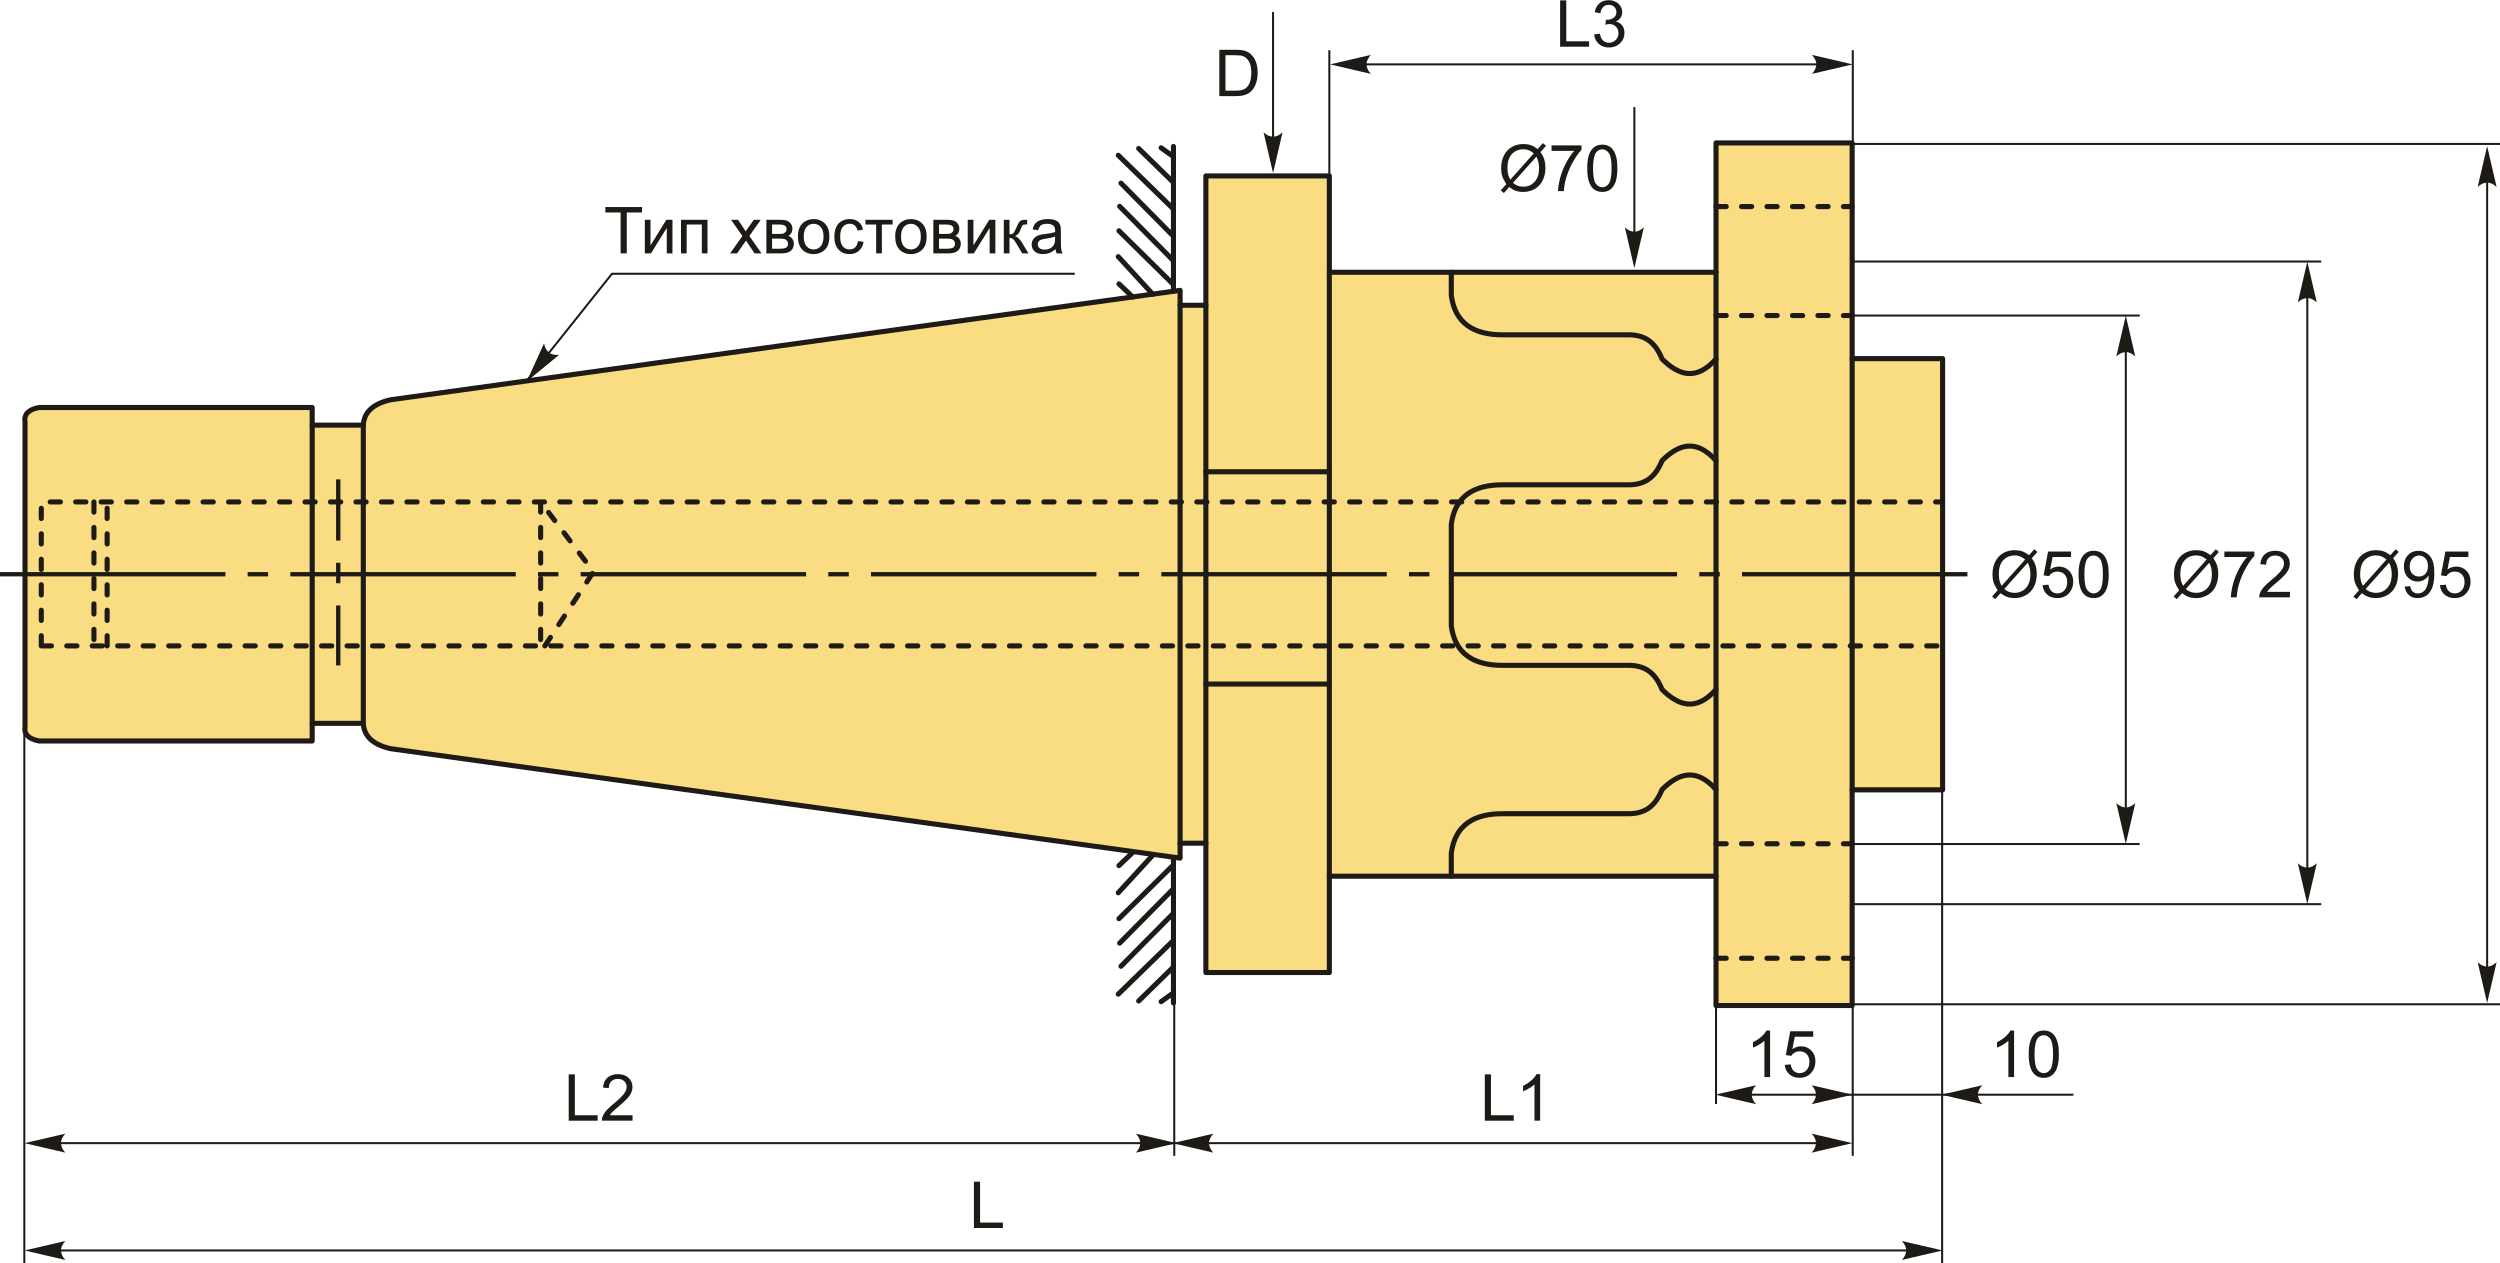 <?xml version="1.0" encoding="UTF-8"?>
<!DOCTYPE svg PUBLIC "-//W3C//DTD SVG 1.1//EN" "http://www.w3.org/Graphics/SVG/1.1/DTD/svg11.dtd">
<!-- Creator: CorelDRAW 2018 (64-Bit) -->
<svg xmlns="http://www.w3.org/2000/svg" xml:space="preserve" width="2897px" height="1464px" version="1.1" style="shape-rendering:geometricPrecision; text-rendering:geometricPrecision; image-rendering:optimizeQuality; fill-rule:evenodd; clip-rule:evenodd"
viewBox="0 0 3031.96 1531.77"
 xmlns:xlink="http://www.w3.org/1999/xlink">
 <defs>
  <style type="text/css">
   <![CDATA[
    .str2 {stroke:#1E1A16;stroke-width:2.47;stroke-miterlimit:22.926}
    .str0 {stroke:#1E1A16;stroke-width:6.18;stroke-linecap:round;stroke-linejoin:round;stroke-miterlimit:22.926}
    .str1 {stroke:#1E1A16;stroke-width:6.18;stroke-linecap:round;stroke-linejoin:round;stroke-miterlimit:22.926;stroke-dasharray:12.36 18.54}
    .fil1 {fill:none}
    .fil2 {fill:#1E1A16}
    .fil0 {fill:#FADC82}
    .fil4 {fill:#1E1A16;fill-rule:nonzero}
    .fil3 {fill:#1E1A16;fill-rule:nonzero}
   ]]>
  </style>
 </defs>
 <g id="Layer_x0020_1">
  <g id="_1850006789184">
   <g>
    <g>
     <path class="fil0 str0" d="M2355.96 957.66l0 -522.92 -109.7 0 0 -261.63 -165.1 0 0 156.87 -468.96 0 0 -116.83 -149.74 0 0 156.87 -31.26 0 0 -18.1 -957.68 132.74c-22.88,5.36 -32.15,16.3 -32.91,30.71l-61.98 0 0 -21.39 -331.29 0c-13.6,2.68 -18.48,8.84 -17,17.55l0 369.34c-1.48,8.71 3.4,14.88 17,17.55l331.29 0 0 -21.39 61.98 0c0.76,14.42 10.03,25.35 32.91,30.72l957.68 132.73 0 -18.1 31.26 0 0 156.87 149.74 0 0 -116.83 468.96 0 0 156.87 165.1 0 0 -261.63 109.7 0z"/>
     <line class="fil1 str0" x1="378.63" y1="877.03" x2="378.63" y2= "515.37" />
     <line class="fil1 str0" x1="440.61" y1="877.03" x2="440.61" y2= "515.37" />
     <line class="fil1 str0" x1="1431.2" y1="1022.38" x2="1431.2" y2= "370.02" />
     <line class="fil1 str0" x1="1462.46" y1="1022.38" x2="1462.46" y2= "370.02" />
     <line class="fil1 str0" x1="1612.2" y1="1062.42" x2="1612.2" y2= "329.98" />
     <line class="fil1 str0" x1="1462.46" y1="571.93" x2="1612.2" y2= "571.93" />
     <line class="fil1 str0" x1="1462.46" y1="829.42" x2="1612.2" y2= "829.42" />
     <line class="fil1 str0" x1="2081.16" y1="1062.42" x2="2081.16" y2= "329.98" />
     <line class="fil1 str0" x1="2246.26" y1="957.66" x2="2246.26" y2= "434.74" />
     <path class="fil1 str0" d="M1760.1 329.98l0 27.95c4.4,33.61 26.84,48.4 63.9,47.93 48.82,0 97.64,0 146.46,0 17.8,-0.55 34.58,2.77 45.26,29.29 20.02,19.79 41.16,27.09 65.44,0"/>
     <path class="fil1 str0" d="M2081.16 836c-24.28,27.1 -45.42,19.8 -65.44,0 -10.68,-26.52 -27.46,-29.84 -45.26,-29.29 -48.82,0 -97.64,0 -146.46,0 -37.06,0.48 -59.5,-14.32 -63.9,-47.93l0 -27.94 0 -67.22 0 -27.95c4.4,-33.61 26.84,-48.4 63.9,-47.92 48.82,0 97.64,0 146.46,0 17.8,0.55 34.58,-2.78 45.26,-29.3 20.02,-19.79 41.16,-27.09 65.44,0"/>
     <path class="fil1 str0" d="M1760.1 1062.51l0 -27.94c4.4,-33.61 26.84,-48.41 63.9,-47.93 48.82,0 97.64,0 146.46,0 17.8,0.55 34.58,-2.77 45.26,-29.29 20.02,-19.8 41.16,-27.1 65.44,0"/>
    </g>
    <path class="fil1 str1" d="M2081.16 250.31l165.1 0m-165.1 132.16l165.1 0m-165.1 640.62l165.1 0m-165.1 138.84l165.1 0m-2196.19 -378.82l2305.89 0m-2305.89 0l0 -174.57 2305.89 0m-2242.05 0l0 174.57m16.02 0l0 -174.57m525.75 0l0 174.57m5.1 0l58.98 -89.88 -64.08 -84.69"/>
    <path class="fil1 str0" d="M1423.15 353.04l0 -175.64m-66.1 166.65l16.63 15.84m-17.46 -48.84l41.72 45.48m-40.89 -76.83l66.1 65.17m-65.28 -94.87l65.28 66m-63.63 -94.05l63.63 64.35m-66.93 -98.17l66.93 65.17m-42.18 -73.42l42.18 41.24m-14.95 -42.07l14.95 10.73"/>
    <path class="fil1 str0" d="M1423.15 1040.57l0 175.64m-66.1 -166.65l16.63 -15.84m-17.46 48.84l41.72 -45.48m-40.89 76.83l66.1 -65.18m-65.28 94.88l65.28 -66m-63.63 94.05l63.63 -64.35m-66.93 98.17l66.93 -65.17m-42.18 73.42l42.18 -41.25m-14.95 42.08l14.95 -10.73"/>
   </g>
   <path id="ось.cdr" class="fil2" d="M325.16 693.59l-24.83 0 0 5.23 24.83 0 0 -5.23zm-325.16 0l273.39 0 0 5.23 -273.39 0 0 -5.23zm677.27 0l-24.83 0 0 5.23 24.83 0 0 -5.23zm-325.16 0l273.38 0 0 5.23 -273.38 0 0 -5.23zm677.27 0l-24.84 0 0 5.23 24.84 0 0 -5.23zm-325.17 0l273.39 0 0 5.23 -273.39 0 0 -5.23zm677.27 0l-24.83 0 0 5.23 24.83 0 0 -5.23zm-325.16 0l273.39 0 0 5.23 -273.39 0 0 -5.23zm677.27 0l-24.83 0 0 5.23 24.83 0 0 -5.23zm-325.16 0l273.38 0 0 5.23 -273.38 0 0 -5.23zm677.27 0l-24.83 0 0 5.23 24.83 0 0 -5.23zm-325.16 0l273.38 0 0 5.23 -273.38 0 0 -5.23zm352.11 0l273.39 0 0 5.23 -273.39 0 0 -5.23z"/>
   <path id="стрелка.cdr" class="fil3" d="M2578.14 382.61l11.5 49.45c-3.56,-3.23 -7.5,-5.4 -11.49,-5.23 -4.25,0.18 -7.45,1.53 -11.51,5.23l11.5 -49.45z"/>
   <path id="ось.cdr_0" class="fil2" d="M407.6 655.34l0 -74.16 5.23 0 0 74.16 -5.23 0zm5.23 151.5l-5.23 0 0 -72.78 5.23 0 0 72.78zm-5.23 -124.55l0 24.83 5.23 0 0 -24.83 -5.23 0z"/>
   <path class="fil4" d="M2460.73 673.12l6.42 -7.18 3.78 3.22 -6.74 7.55c2.19,3.27 3.65,6.12 4.42,8.58 1.01,3.22 1.52,6.83 1.52,10.81 0,5.75 -1.16,10.88 -3.48,15.38 -2.33,4.5 -5.58,7.89 -9.78,10.2 -4.2,2.3 -8.66,3.45 -13.39,3.45 -3.52,0 -6.71,-0.5 -9.56,-1.49 -2.2,-0.77 -4.76,-2.25 -7.71,-4.42l-6.46 7.24 -3.78 -3.23 6.76 -7.57c-2.51,-3.81 -4.18,-7.06 -5.02,-9.75 -0.85,-2.69 -1.27,-5.94 -1.27,-9.72 0,-5.77 1.15,-10.91 3.45,-15.41 2.31,-4.52 5.52,-7.93 9.69,-10.26 4.14,-2.32 8.76,-3.48 13.85,-3.48 3.43,0 6.42,0.46 8.99,1.36 2.58,0.9 5.34,2.47 8.31,4.72zm-4.65 5.2c-2.42,-1.9 -4.51,-3.19 -6.32,-3.89 -1.79,-0.69 -3.9,-1.03 -6.32,-1.03 -5.58,0 -10.2,1.9 -13.84,5.69 -3.65,3.79 -5.47,9.46 -5.47,16.99 0,2.96 0.28,5.6 0.84,7.89 0.41,1.72 1.26,3.82 2.55,6.32l28.56 -31.97zm3.14 3.95l-28.45 31.86c1.97,1.61 3.79,2.73 5.44,3.37 2.17,0.85 4.51,1.27 7.04,1.27 5.56,0 10.14,-1.96 13.76,-5.9 3.63,-3.94 5.43,-9.46 5.43,-16.55 0,-5.32 -1.07,-10 -3.22,-14.05z"/>
   <path id="1" class="fil4" d="M2477.18 709.43l7.23 -0.55c0.53,3.52 1.77,6.16 3.71,7.94 1.94,1.77 4.31,2.66 7.09,2.66 3.36,0 6.18,-1.26 8.47,-3.76 2.27,-2.51 3.41,-5.83 3.41,-9.97 0,-3.94 -1.08,-7.04 -3.27,-9.31 -2.18,-2.28 -5.08,-3.42 -8.67,-3.42 -2.24,0 -4.24,0.51 -6.02,1.53 -1.77,1.02 -3.15,2.35 -4.17,3.97l-6.52 -0.94 5.42 -28.89 27.86 0 0 6.59 -22.36 0 -2.99 15.17c3.36,-2.37 6.89,-3.55 10.58,-3.55 4.9,0 9.03,1.7 12.39,5.1 3.36,3.4 5.05,7.77 5.05,13.11 0,5.09 -1.48,9.49 -4.43,13.19 -3.6,4.55 -8.52,6.83 -14.75,6.83 -5.1,0 -9.26,-1.44 -12.49,-4.31 -3.23,-2.86 -5.08,-6.65 -5.54,-11.39z"/>
   <path id="2" class="fil4" d="M2520.84 696.45c0,-6.63 0.68,-12 2.04,-16.05 1.38,-4.07 3.41,-7.2 6.1,-9.38 2.68,-2.19 6.07,-3.27 10.15,-3.27 3.01,0 5.65,0.6 7.94,1.82 2.28,1.21 4.16,2.97 5.63,5.25 1.47,2.28 2.62,5.07 3.45,8.35 0.85,3.29 1.27,7.72 1.27,13.28 0,6.59 -0.68,11.93 -2.02,15.99 -1.35,4.07 -3.38,7.19 -6.08,9.39 -2.68,2.2 -6.08,3.3 -10.19,3.3 -5.4,0 -9.65,-1.92 -12.74,-5.78 -3.7,-4.71 -5.55,-12.34 -5.55,-22.9zm7.07 0.03c0,9.25 1.07,15.4 3.23,18.43 2.16,3.05 4.83,4.57 7.99,4.57 3.17,0 5.84,-1.53 8,-4.58 2.15,-3.06 3.23,-9.2 3.23,-18.42 0,-9.25 -1.08,-15.4 -3.23,-18.44 -2.15,-3.04 -4.84,-4.56 -8.08,-4.56 -3.16,0 -5.7,1.34 -7.6,4.03 -2.36,3.41 -3.54,9.74 -3.54,18.97z"/>
   <line class="fil1 str2" x1="2246.26" y1="382.47" x2="2595" y2= "382.47" />
   <path id="стрелка.cdr_1" class="fil3" d="M2578.14 1023.26l11.5 -49.45c-3.56,3.24 -7.5,5.4 -11.49,5.24 -4.25,-0.18 -7.45,-1.53 -11.51,-5.24l11.5 49.45z"/>
   <line class="fil1 str2" x1="2246.26" y1="1023.41" x2="2595" y2= "1023.41" />
   <line class="fil1 str2" x1="2578.14" y1="407.34" x2="2578.14" y2= "1001.27" />
   <path id="стрелка.cdr_2" class="fil3" d="M2798.26 317.1l11.5 49.44c-3.56,-3.23 -7.5,-5.39 -11.49,-5.23 -4.25,0.18 -7.45,1.53 -11.51,5.23l11.5 -49.44z"/>
   <path class="fil4" d="M2680.85 673.12l6.42 -7.18 3.78 3.22 -6.74 7.55c2.19,3.27 3.66,6.12 4.43,8.58 1,3.22 1.51,6.83 1.51,10.81 0,5.75 -1.16,10.88 -3.48,15.38 -2.32,4.5 -5.58,7.89 -9.78,10.2 -4.2,2.3 -8.66,3.45 -13.39,3.45 -3.51,0 -6.71,-0.5 -9.56,-1.49 -2.2,-0.77 -4.76,-2.25 -7.7,-4.42l-6.47 7.24 -3.78 -3.23 6.77 -7.57c-2.52,-3.81 -4.19,-7.06 -5.03,-9.75 -0.85,-2.69 -1.27,-5.94 -1.27,-9.72 0,-5.77 1.15,-10.91 3.46,-15.41 2.3,-4.52 5.52,-7.93 9.68,-10.26 4.15,-2.32 8.76,-3.48 13.85,-3.48 3.43,0 6.43,0.46 8.99,1.36 2.58,0.9 5.34,2.47 8.31,4.72zm-4.65 5.2c-2.42,-1.9 -4.51,-3.19 -6.32,-3.89 -1.79,-0.69 -3.89,-1.03 -6.31,-1.03 -5.59,0 -10.21,1.9 -13.85,5.69 -3.65,3.79 -5.47,9.46 -5.47,16.99 0,2.96 0.28,5.6 0.84,7.89 0.41,1.72 1.26,3.82 2.55,6.32l28.56 -31.97zm3.14 3.95l-28.45 31.86c1.97,1.61 3.79,2.73 5.44,3.37 2.17,0.85 4.51,1.27 7.04,1.27 5.56,0 10.14,-1.96 13.76,-5.9 3.63,-3.94 5.43,-9.46 5.43,-16.55 0,-5.32 -1.07,-10 -3.22,-14.05z"/>
   <path id="1" class="fil4" d="M2697.7 675.28l0 -6.59 36.34 0 0 5.34c-3.57,3.8 -7.13,8.87 -10.63,15.19 -3.52,6.31 -6.23,12.82 -8.15,19.5 -1.38,4.7 -2.27,9.87 -2.65,15.47l-7.06 0c0.08,-4.42 0.94,-9.78 2.6,-16.04 1.66,-6.28 4.03,-12.33 7.13,-18.15 3.1,-5.82 6.4,-10.73 9.89,-14.72l-27.47 0z"/>
   <path id="2" class="fil4" d="M2777.15 717.59l0 6.6 -37.21 0c-0.05,-1.66 0.23,-3.26 0.82,-4.8 0.95,-2.53 2.48,-5.03 4.59,-7.47 2.1,-2.45 5.11,-5.28 9.02,-8.48 6.09,-5.01 10.22,-8.98 12.38,-11.91 2.17,-2.93 3.26,-5.7 3.26,-8.32 0,-2.73 -0.98,-5.04 -2.94,-6.92 -1.97,-1.87 -4.53,-2.81 -7.69,-2.81 -3.33,0 -6,0.99 -8,2.98 -2,1.98 -3.01,4.72 -3.04,8.24l-7.06 -0.7c0.48,-5.29 2.31,-9.32 5.48,-12.09 3.18,-2.78 7.43,-4.16 12.78,-4.16 5.39,0 9.67,1.49 12.81,4.48 3.15,3 4.72,6.72 4.72,11.14 0,2.25 -0.45,4.46 -1.38,6.63 -0.92,2.19 -2.45,4.48 -4.58,6.88 -2.15,2.4 -5.69,5.71 -10.64,9.89 -4.15,3.48 -6.81,5.84 -7.99,7.08 -1.18,1.24 -2.15,2.49 -2.92,3.74l27.59 0z"/>
   <line class="fil1 str2" x1="2246.26" y1="316.95" x2="2815.12" y2= "316.95" />
   <path id="стрелка.cdr_3" class="fil3" d="M2798.26 1096.2l11.5 -49.45c-3.56,3.23 -7.5,5.4 -11.49,5.24 -4.25,-0.18 -7.45,-1.54 -11.51,-5.24l11.5 49.45z"/>
   <line class="fil1 str2" x1="2246.26" y1="1096.34" x2="2815.12" y2= "1096.34" />
   <line class="fil1 str2" x1="2798.26" y1="335.72" x2="2798.26" y2= "1072.89" />
   <path id="стрелка.cdr_4" class="fil3" d="M3016.36 177.08l11.49 49.45c-3.55,-3.24 -7.49,-5.4 -11.48,-5.24 -4.25,0.18 -7.45,1.54 -11.51,5.24l11.5 -49.45z"/>
   <path class="fil4" d="M2898.95 673.12l6.42 -7.18 3.78 3.22 -6.74 7.55c2.19,3.27 3.65,6.12 4.42,8.58 1.01,3.22 1.52,6.83 1.52,10.81 0,5.75 -1.16,10.88 -3.48,15.38 -2.33,4.5 -5.58,7.89 -9.78,10.2 -4.2,2.3 -8.67,3.45 -13.39,3.45 -3.52,0 -6.71,-0.5 -9.56,-1.49 -2.2,-0.77 -4.76,-2.25 -7.71,-4.42l-6.46 7.24 -3.78 -3.23 6.76 -7.57c-2.51,-3.81 -4.18,-7.06 -5.02,-9.75 -0.85,-2.69 -1.27,-5.94 -1.27,-9.72 0,-5.77 1.15,-10.91 3.45,-15.41 2.31,-4.52 5.52,-7.93 9.69,-10.26 4.14,-2.32 8.76,-3.48 13.85,-3.48 3.43,0 6.42,0.46 8.99,1.36 2.57,0.9 5.34,2.47 8.31,4.72zm-4.65 5.2c-2.42,-1.9 -4.51,-3.19 -6.32,-3.89 -1.79,-0.69 -3.9,-1.03 -6.32,-1.03 -5.58,0 -10.2,1.9 -13.84,5.69 -3.65,3.79 -5.47,9.46 -5.47,16.99 0,2.96 0.28,5.6 0.84,7.89 0.4,1.72 1.25,3.82 2.55,6.32l28.56 -31.97zm3.14 3.95l-28.45 31.86c1.97,1.61 3.79,2.73 5.44,3.37 2.17,0.85 4.51,1.27 7.04,1.27 5.56,0 10.14,-1.96 13.76,-5.9 3.62,-3.94 5.43,-9.46 5.43,-16.55 0,-5.32 -1.07,-10 -3.22,-14.05z"/>
   <path id="1" class="fil4" d="M2916.42 711.16l6.6 -0.55c0.56,3.11 1.63,5.36 3.22,6.76 1.58,1.4 3.61,2.11 6.09,2.11 2.12,0 3.98,-0.49 5.59,-1.47 1.61,-0.97 2.92,-2.26 3.92,-3.9 1.01,-1.62 1.86,-3.82 2.56,-6.58 0.69,-2.76 1.03,-5.57 1.03,-8.44 0,-0.3 -0.01,-0.77 -0.04,-1.38 -1.37,2.19 -3.26,3.99 -5.64,5.35 -2.38,1.37 -4.97,2.05 -7.74,2.05 -4.65,0 -8.57,-1.69 -11.79,-5.06 -3.21,-3.36 -4.82,-7.81 -4.82,-13.33 0,-5.71 1.68,-10.29 5.04,-13.77 3.35,-3.46 7.55,-5.2 12.61,-5.2 3.64,0 6.98,0.98 10.01,2.95 3.02,1.97 5.31,4.77 6.88,8.42 1.57,3.63 2.36,8.91 2.36,15.8 0,7.18 -0.77,12.9 -2.33,17.15 -1.56,4.27 -3.89,7.5 -6.96,9.72 -3.08,2.23 -6.67,3.34 -10.81,3.34 -4.39,0 -7.98,-1.22 -10.77,-3.66 -2.77,-2.45 -4.44,-5.89 -5.01,-10.31zm28.18 -24.8c0,-3.95 -1.04,-7.09 -3.14,-9.4 -2.08,-2.32 -4.61,-3.48 -7.6,-3.48 -3.08,0 -5.75,1.24 -8,3.74 -2.27,2.5 -3.39,5.74 -3.39,9.72 0,3.57 1.07,6.48 3.2,8.7 2.15,2.24 4.82,3.35 8,3.35 3.19,0 5.81,-1.11 7.86,-3.35 2.05,-2.22 3.07,-5.32 3.07,-9.28z"/>
   <path id="2" class="fil4" d="M2959.06 709.43l7.22 -0.55c0.54,3.52 1.78,6.16 3.72,7.94 1.94,1.77 4.3,2.66 7.09,2.66 3.36,0 6.18,-1.26 8.46,-3.76 2.28,-2.51 3.42,-5.83 3.42,-9.97 0,-3.94 -1.09,-7.04 -3.27,-9.31 -2.19,-2.28 -5.08,-3.42 -8.68,-3.42 -2.23,0 -4.23,0.51 -6.01,1.53 -1.77,1.02 -3.16,2.35 -4.18,3.97l-6.51 -0.94 5.41 -28.89 27.87 0 0 6.59 -22.36 0 -2.99 15.17c3.36,-2.37 6.89,-3.55 10.58,-3.55 4.89,0 9.03,1.7 12.39,5.1 3.36,3.4 5.05,7.77 5.05,13.11 0,5.09 -1.48,9.49 -4.44,13.19 -3.59,4.55 -8.51,6.83 -14.74,6.83 -5.1,0 -9.26,-1.44 -12.49,-4.31 -3.24,-2.86 -5.08,-6.65 -5.54,-11.39z"/>
   <path id="стрелка.cdr_5" class="fil3" d="M3016.36 1216.2l11.49 -49.45c-3.55,3.23 -7.49,5.4 -11.48,5.24 -4.25,-0.18 -7.45,-1.54 -11.51,-5.24l11.5 49.45z"/>
   <line class="fil1 str2" x1="3016.36" y1="200.26" x2="3016.36" y2= "1208.35" />
   <line class="fil1 str2" x1="2246.26" y1="174.35" x2="3031.96" y2= "174.35" />
   <line class="fil1 str2" x1="2246.26" y1="1217.75" x2="3031.96" y2= "1217.75" />
   <polyline class="fil1 str2" points="638.6,461.78 742.19,331.8 1303.46,331.8 "/>
   <path id="стрелка.cdr_6" class="fil3" d="M638.83 462.35l39.23 -32.22c-4.78,0.4 -9.23,-0.28 -12.29,-2.84 -3.26,-2.73 -4.98,-5.75 -5.95,-11.16l-20.99 46.22z"/>
   <polygon class="fil4" points="752.68,307.08 752.68,257.47 734.16,257.47 734.16,250.88 778.66,250.88 778.66,257.47 760.14,257.47 760.14,307.08 "/>
   <polygon id="1" class="fil4" points="782.03,266.34 788.93,266.34 788.93,297.42 808.13,266.34 815.55,266.34 815.55,307.08 808.64,307.08 808.64,276.21 789.47,307.08 782.03,307.08 "/>
   <polygon id="2" class="fil4" points="825.88,266.34 858.07,266.34 858.07,307.08 851.16,307.08 851.16,272.07 832.79,272.07 832.79,307.08 825.88,307.08 "/>
   <path id="3" class="fil4" d="M885.49 307.08l14.87 -21.1 -13.77 -19.64 8.49 0 6.43 9.62c1.19,1.81 2.14,3.27 2.8,4.42 1.17,-1.63 2.2,-3.11 3.13,-4.43l6.78 -9.61 8.43 0 -13.85 19.64 14.76 21.1 -8.4 0 -8.43 -12.56 -1.92 -3.02 -10.89 15.58 -8.43 0z"/>
   <path id="4" class="fil4" d="M929.45 266.34l15.89 0c3.9,0 6.8,0.33 8.71,0.98 1.9,0.66 3.54,1.85 4.9,3.59 1.37,1.75 2.05,3.83 2.05,6.27 0,1.95 -0.4,3.65 -1.2,5.09 -0.81,1.45 -2.02,2.66 -3.64,3.63 1.91,0.64 3.49,1.83 4.76,3.59 1.26,1.74 1.89,3.82 1.89,6.21 -0.25,3.86 -1.64,6.73 -4.14,8.58 -2.5,1.88 -6.13,2.8 -10.9,2.8l-18.32 0 0 -40.74zm6.9 17.19l7.33 0c2.92,0 4.93,-0.15 6.02,-0.45 1.1,-0.32 2.08,-0.93 2.94,-1.87 0.87,-0.93 1.3,-2.06 1.3,-3.37 0,-2.15 -0.76,-3.65 -2.27,-4.5 -1.52,-0.85 -4.1,-1.27 -7.77,-1.27l-7.55 0 0 11.46zm0 17.9l9.07 0c3.9,0 6.58,-0.45 8.03,-1.36 1.45,-0.91 2.21,-2.47 2.29,-4.71 0,-1.29 -0.42,-2.51 -1.25,-3.62 -0.85,-1.11 -1.95,-1.82 -3.3,-2.11 -1.35,-0.3 -3.52,-0.44 -6.5,-0.44l-8.34 0 0 12.24z"/>
   <path id="5" class="fil4" d="M967.69 286.71c0,-7.52 2.09,-13.09 6.29,-16.72 3.49,-3.01 7.77,-4.51 12.81,-4.51 5.58,0 10.16,1.83 13.72,5.5 3.55,3.65 5.33,8.71 5.33,15.16 0,5.23 -0.79,9.34 -2.36,12.34 -1.57,2.99 -3.86,5.32 -6.87,6.98 -2.99,1.66 -6.28,2.49 -9.82,2.49 -5.71,0 -10.31,-1.82 -13.83,-5.47 -3.52,-3.65 -5.27,-8.91 -5.27,-15.77zm7.06 0.02c0,5.2 1.14,9.1 3.42,11.68 2.29,2.59 5.15,3.89 8.62,3.89 3.43,0 6.28,-1.3 8.57,-3.9 2.27,-2.61 3.41,-6.57 3.41,-11.9 0,-5.02 -1.15,-8.83 -3.44,-11.4 -2.29,-2.59 -5.14,-3.89 -8.54,-3.89 -3.47,0 -6.33,1.28 -8.62,3.86 -2.28,2.58 -3.42,6.46 -3.42,11.66z"/>
   <path id="6" class="fil4" d="M1040.55 292.17l6.75 0.94c-0.75,4.65 -2.63,8.27 -5.68,10.9 -3.05,2.63 -6.8,3.94 -11.24,3.94 -5.56,0 -10.03,-1.82 -13.41,-5.46 -3.39,-3.64 -5.07,-8.84 -5.07,-15.62 0,-4.39 0.73,-8.23 2.18,-11.52 1.45,-3.29 3.66,-5.76 6.65,-7.4 2.97,-1.65 6.2,-2.47 9.7,-2.47 4.41,0 8.04,1.11 10.84,3.35 2.81,2.24 4.62,5.42 5.4,9.52l-6.67 1.02c-0.64,-2.73 -1.77,-4.78 -3.4,-6.17 -1.63,-1.37 -3.59,-2.07 -5.89,-2.07 -3.48,0 -6.31,1.24 -8.49,3.73 -2.17,2.5 -3.26,6.43 -3.26,11.81 0,5.47 1.05,9.44 3.14,11.91 2.11,2.47 4.84,3.72 8.2,3.72 2.72,0 4.99,-0.83 6.79,-2.49 1.82,-1.65 2.97,-4.2 3.46,-7.64z"/>
   <polygon id="7" class="fil4" points="1049.57,266.34 1082.54,266.34 1082.54,272.07 1069.51,272.07 1069.51,307.08 1062.6,307.08 1062.6,272.07 1049.57,272.07 "/>
   <path id="8" class="fil4" d="M1085.67 286.71c0,-7.52 2.09,-13.09 6.29,-16.72 3.5,-3.01 7.78,-4.51 12.81,-4.51 5.59,0 10.17,1.83 13.73,5.5 3.54,3.65 5.32,8.71 5.32,15.16 0,5.23 -0.78,9.34 -2.35,12.34 -1.57,2.99 -3.86,5.32 -6.87,6.98 -3,1.66 -6.28,2.49 -9.83,2.49 -5.7,0 -10.31,-1.82 -13.83,-5.47 -3.52,-3.65 -5.27,-8.91 -5.27,-15.77zm7.07 0.02c0,5.2 1.13,9.1 3.41,11.68 2.29,2.59 5.16,3.89 8.62,3.89 3.43,0 6.28,-1.3 8.57,-3.9 2.28,-2.61 3.42,-6.57 3.42,-11.9 0,-5.02 -1.16,-8.83 -3.45,-11.4 -2.28,-2.59 -5.14,-3.89 -8.54,-3.89 -3.46,0 -6.33,1.28 -8.62,3.86 -2.28,2.58 -3.41,6.46 -3.41,11.66z"/>
   <path id="9" class="fil4" d="M1131.92 266.34l15.9 0c3.89,0 6.8,0.33 8.71,0.98 1.9,0.66 3.53,1.85 4.89,3.59 1.38,1.75 2.06,3.83 2.06,6.27 0,1.95 -0.41,3.65 -1.21,5.09 -0.81,1.45 -2.01,2.66 -3.64,3.63 1.91,0.64 3.5,1.83 4.77,3.59 1.25,1.74 1.88,3.82 1.88,6.21 -0.25,3.86 -1.63,6.73 -4.13,8.58 -2.5,1.88 -6.14,2.8 -10.9,2.8l-18.33 0 0 -40.74zm6.91 17.19l7.32 0c2.92,0 4.94,-0.15 6.02,-0.45 1.1,-0.32 2.08,-0.93 2.95,-1.87 0.86,-0.93 1.29,-2.06 1.29,-3.37 0,-2.15 -0.76,-3.65 -2.26,-4.5 -1.52,-0.85 -4.11,-1.27 -7.77,-1.27l-7.55 0 0 11.46zm0 17.9l9.06 0c3.9,0 6.58,-0.45 8.04,-1.36 1.45,-0.91 2.21,-2.47 2.29,-4.71 0,-1.29 -0.42,-2.51 -1.26,-3.62 -0.85,-1.11 -1.95,-1.82 -3.3,-2.11 -1.34,-0.3 -3.52,-0.44 -6.5,-0.44l-8.33 0 0 12.24z"/>
   <polygon id="10" class="fil4" points="1173.63,266.34 1180.54,266.34 1180.54,297.42 1199.73,266.34 1207.15,266.34 1207.15,307.08 1200.24,307.08 1200.24,276.21 1181.07,307.08 1173.63,307.08 "/>
   <path id="11" class="fil4" d="M1217.4 266.34l6.91 0 0 17.59c2.2,0 3.74,-0.42 4.63,-1.27 0.88,-0.84 2.17,-3.29 3.9,-7.35 1.36,-3.22 2.46,-5.34 3.3,-6.36 0.85,-1.02 1.82,-1.72 2.92,-2.07 1.11,-0.35 2.87,-0.54 5.29,-0.54l1.39 0 0 5.69 -1.92 -0.03c-1.82,0 -2.98,0.27 -3.49,0.81 -0.54,0.56 -1.37,2.23 -2.46,5.02 -1.05,2.67 -2.01,4.51 -2.88,5.53 -0.87,1.03 -2.21,1.95 -4.03,2.8 2.97,0.8 5.9,3.56 8.78,8.3l7.57 12.62 -7.59 0 -7.47 -12.58c-1.5,-2.55 -2.81,-4.23 -3.92,-5.04 -1.13,-0.81 -2.46,-1.22 -4.02,-1.22l0 18.84 -6.91 0 0 -40.74z"/>
   <path id="12" class="fil4" d="M1280.16 301.98c-2.56,2.19 -5.03,3.72 -7.4,4.62 -2.37,0.9 -4.91,1.35 -7.63,1.35 -4.47,0 -7.92,-1.09 -10.32,-3.27 -2.41,-2.17 -3.61,-4.96 -3.61,-8.35 0,-1.99 0.45,-3.81 1.36,-5.46 0.91,-1.64 2.1,-2.95 3.57,-3.95 1.48,-0.99 3.13,-1.75 4.97,-2.26 1.36,-0.35 3.42,-0.69 6.15,-1.03 5.57,-0.66 9.69,-1.46 12.32,-2.37 0.03,-0.94 0.04,-1.54 0.04,-1.79 0,-2.8 -0.65,-4.78 -1.96,-5.93 -1.77,-1.56 -4.39,-2.33 -7.88,-2.33 -3.25,0 -5.66,0.58 -7.2,1.71 -1.56,1.14 -2.7,3.16 -3.44,6.06l-6.76 -0.94c0.62,-2.89 1.63,-5.23 3.04,-7.01 1.41,-1.78 3.45,-3.14 6.12,-4.11 2.66,-0.96 5.76,-1.44 9.27,-1.44 3.48,0 6.31,0.41 8.5,1.23 2.17,0.82 3.78,1.84 4.8,3.09 1.02,1.24 1.74,2.81 2.16,4.71 0.22,1.18 0.34,3.29 0.34,6.34l0 9.16c0,6.4 0.14,10.44 0.43,12.16 0.28,1.71 0.85,3.34 1.69,4.91l-7.22 0c-0.7,-1.45 -1.14,-3.15 -1.34,-5.1zm-0.55 -15.31c-2.51,1.02 -6.28,1.89 -11.3,2.59 -2.85,0.41 -4.87,0.87 -6.04,1.38 -1.18,0.51 -2.08,1.26 -2.73,2.22 -0.64,0.98 -0.96,2.07 -0.96,3.27 0,1.82 0.69,3.35 2.09,4.57 1.4,1.22 3.44,1.83 6.12,1.83 2.66,0 5.03,-0.57 7.11,-1.74 2.06,-1.15 3.59,-2.73 4.56,-4.73 0.75,-1.56 1.11,-3.85 1.11,-6.87l0.04 -2.52z"/>
   <path id="стрелка.cdr_7" class="fil3" d="M1543.94 209.71l11.5 -49.45c-3.55,3.24 -7.49,5.4 -11.48,5.24 -4.25,-0.18 -7.45,-1.53 -11.52,-5.24l11.5 49.45z"/>
   <line class="fil1 str2" x1="1543.94" y1="14.41" x2="1543.94" y2= "187.72" />
   <path class="fil4" d="M1478.78 116.36l0 -56.21 19.36 0c4.37,0 7.71,0.27 10.01,0.8 3.22,0.75 5.96,2.1 8.24,4.03 2.97,2.51 5.18,5.71 6.65,9.6 1.48,3.9 2.21,8.36 2.21,13.38 0,4.26 -0.5,8.04 -1.49,11.34 -1,3.3 -2.28,6.03 -3.84,8.19 -1.57,2.16 -3.27,3.86 -5.13,5.09 -1.84,1.24 -4.08,2.18 -6.69,2.82 -2.63,0.64 -5.64,0.96 -9.04,0.96l-20.28 0zm7.45 -6.6l11.99 0c3.7,0 6.61,-0.33 8.71,-1.03 2.11,-0.69 3.78,-1.66 5.04,-2.92 1.75,-1.76 3.13,-4.14 4.11,-7.13 0.98,-2.98 1.48,-6.59 1.48,-10.84 0,-5.89 -0.97,-10.42 -2.9,-13.58 -1.92,-3.17 -4.26,-5.29 -7.02,-6.36 -1.99,-0.77 -5.2,-1.15 -9.62,-1.15l-11.79 0 0 43.01z"/>
   <path id="стрелка.cdr_8" class="fil3" d="M1982.12 324.97l11.5 -49.44c-3.55,3.23 -7.49,5.39 -11.48,5.23 -4.25,-0.18 -7.45,-1.53 -11.51,-5.23l11.49 49.44z"/>
   <line class="fil1 str2" x1="1982.12" y1="129.68" x2="1982.12" y2= "302.98" />
   <path class="fil4" d="M1864.84 180.56l6.42 -7.18 3.78 3.21 -6.74 7.55c2.19,3.27 3.66,6.13 4.43,8.59 1,3.21 1.51,6.82 1.51,10.8 0,5.76 -1.16,10.89 -3.48,15.39 -2.32,4.5 -5.58,7.89 -9.78,10.19 -4.2,2.3 -8.66,3.45 -13.38,3.45 -3.52,0 -6.72,-0.49 -9.57,-1.49 -2.2,-0.77 -4.76,-2.25 -7.7,-4.42l-6.47 7.25 -3.78 -3.23 6.77 -7.58c-2.52,-3.81 -4.19,-7.05 -5.03,-9.75 -0.85,-2.69 -1.27,-5.94 -1.27,-9.72 0,-5.77 1.15,-10.91 3.46,-15.41 2.3,-4.51 5.52,-7.93 9.68,-10.26 4.15,-2.31 8.76,-3.48 13.85,-3.48 3.43,0 6.43,0.46 8.99,1.37 2.58,0.9 5.34,2.47 8.31,4.72zm-4.65 5.19c-2.42,-1.9 -4.51,-3.19 -6.32,-3.88 -1.79,-0.7 -3.89,-1.04 -6.31,-1.04 -5.59,0 -10.21,1.9 -13.85,5.69 -3.65,3.8 -5.46,9.46 -5.46,17 0,2.96 0.27,5.6 0.83,7.89 0.41,1.71 1.26,3.82 2.55,6.32l28.56 -31.98zm3.14 3.95l-28.45 31.86c1.97,1.61 3.79,2.73 5.44,3.38 2.17,0.85 4.51,1.26 7.04,1.26 5.56,0 10.14,-1.96 13.76,-5.9 3.63,-3.93 5.43,-9.45 5.43,-16.55 0,-5.32 -1.07,-9.99 -3.22,-14.05z"/>
   <path id="1" class="fil4" d="M1881.69 182.72l0 -6.6 36.34 0 0 5.34c-3.57,3.81 -7.13,8.87 -10.63,15.19 -3.52,6.32 -6.23,12.82 -8.15,19.51 -1.38,4.69 -2.27,9.86 -2.65,15.46l-7.06 0c0.08,-4.42 0.94,-9.77 2.6,-16.04 1.66,-6.28 4.03,-12.32 7.13,-18.14 3.1,-5.83 6.4,-10.73 9.89,-14.72l-27.47 0z"/>
   <path id="2" class="fil4" d="M1924.95 203.88c0,-6.63 0.68,-11.99 2.05,-16.05 1.37,-4.07 3.4,-7.19 6.09,-9.38 2.68,-2.18 6.07,-3.27 10.16,-3.27 3,0 5.65,0.6 7.94,1.82 2.27,1.22 4.16,2.97 5.62,5.26 1.47,2.28 2.62,5.06 3.46,8.35 0.85,3.28 1.26,7.71 1.26,13.27 0,6.6 -0.68,11.94 -2.02,15.99 -1.35,4.07 -3.38,7.2 -6.07,9.4 -2.69,2.19 -6.09,3.29 -10.19,3.29 -5.41,0 -9.66,-1.92 -12.75,-5.78 -3.7,-4.71 -5.55,-12.34 -5.55,-22.9zm7.07 0.03c0,9.25 1.07,15.4 3.23,18.43 2.16,3.05 4.83,4.57 8,4.57 3.16,0 5.83,-1.53 7.99,-4.58 2.16,-3.06 3.23,-9.19 3.23,-18.42 0,-9.25 -1.07,-15.4 -3.23,-18.43 -2.15,-3.05 -4.84,-4.57 -8.07,-4.57 -3.17,0 -5.71,1.35 -7.61,4.03 -2.36,3.42 -3.54,9.75 -3.54,18.97z"/>
   <path id="стрелка.cdr_9" class="fil3" d="M2246.94 77.86l-49.45 -11.5c3.23,3.56 5.4,7.5 5.24,11.49 -0.18,4.24 -1.54,7.45 -5.24,11.51l49.45 -11.5z"/>
   <line class="fil1 str2" x1="2222.21" y1="77.86" x2="1640.32" y2= "77.86" />
   <polygon class="fil4" points="1892.1,56.44 1892.1,0.24 1899.56,0.24 1899.56,49.85 1927.19,49.85 1927.19,56.44 "/>
   <path id="1" class="fil4" d="M1933.32 41.53l6.91 -0.95c0.8,3.93 2.14,6.75 4.03,8.48 1.9,1.73 4.23,2.59 6.99,2.59 3.27,0 6.03,-1.12 8.25,-3.37 2.23,-2.25 3.34,-5.04 3.34,-8.36 0,-3.17 -1.03,-5.79 -3.11,-7.85 -2.07,-2.06 -4.7,-3.09 -7.91,-3.09 -1.3,0 -2.93,0.26 -4.88,0.77l0.78 -6.04c0.45,0.05 0.83,0.08 1.11,0.08 2.95,0 5.6,-0.78 7.97,-2.31 2.35,-1.53 3.53,-3.88 3.53,-7.06 0,-2.53 -0.86,-4.62 -2.58,-6.28 -1.71,-1.66 -3.92,-2.49 -6.63,-2.49 -2.7,0 -4.94,0.85 -6.73,2.55 -1.79,1.7 -2.94,4.26 -3.45,7.66l-6.91 -1.26c0.85,-4.63 2.76,-8.23 5.76,-10.78 2.98,-2.55 6.71,-3.82 11.16,-3.82 3.06,0 5.88,0.66 8.46,1.98 2.59,1.3 4.57,3.1 5.93,5.36 1.37,2.28 2.05,4.68 2.05,7.23 0,2.43 -0.65,4.62 -1.95,6.61 -1.3,1.99 -3.24,3.57 -5.79,4.75 3.32,0.76 5.9,2.36 7.74,4.78 1.84,2.4 2.75,5.44 2.75,9.06 0,4.91 -1.79,9.08 -5.36,12.5 -3.59,3.41 -8.11,5.11 -13.58,5.11 -4.94,0 -9.03,-1.48 -12.29,-4.42 -3.27,-2.94 -5.13,-6.75 -5.59,-11.43z"/>
   <line class="fil1 str2" x1="1612.2" y1="221.31" x2="1612.2" y2= "60.65" />
   <line class="fil1 str2" x1="2247.03" y1="221.31" x2="2247.03" y2= "60.65" />
   <path id="стрелка.cdr_10" class="fil3" d="M1613.12 77.86l49.44 -11.5c-3.23,3.56 -5.39,7.5 -5.23,11.49 0.18,4.24 1.53,7.45 5.23,11.51l-49.44 -11.5z"/>
   <path id="стрелка.cdr_11" class="fil3" d="M2246.55 1327.42l-49.44 -11.5c3.23,3.55 5.39,7.49 5.23,11.48 -0.18,4.25 -1.53,7.45 -5.23,11.52l49.44 -11.5z"/>
   <line class="fil1 str2" x1="2514.64" y1="1327.42" x2="2101.32" y2= "1327.42" />
   <path class="fil4" d="M2146.76 1306l-6.91 0 0 -43.99c-1.66,1.6 -3.84,3.18 -6.54,4.77 -2.7,1.58 -5.13,2.77 -7.27,3.55l0 -6.67c3.86,-1.8 7.23,-4 10.12,-6.59 2.89,-2.58 4.95,-5.08 6.15,-7.51l4.45 0 0 56.44z"/>
   <path id="1" class="fil4" d="M2164.51 1291.24l7.23 -0.55c0.53,3.52 1.77,6.16 3.71,7.94 1.94,1.77 4.31,2.66 7.09,2.66 3.36,0 6.18,-1.26 8.47,-3.76 2.27,-2.51 3.41,-5.83 3.41,-9.97 0,-3.93 -1.08,-7.03 -3.27,-9.31 -2.18,-2.28 -5.08,-3.42 -8.67,-3.42 -2.24,0 -4.24,0.51 -6.02,1.54 -1.77,1.02 -3.15,2.34 -4.17,3.96l-6.52 -0.94 5.42 -28.89 27.86 0 0 6.59 -22.36 0 -2.99 15.17c3.36,-2.37 6.89,-3.55 10.58,-3.55 4.9,0 9.03,1.7 12.39,5.1 3.36,3.41 5.05,7.77 5.05,13.11 0,5.09 -1.48,9.49 -4.43,13.19 -3.6,4.55 -8.52,6.83 -14.75,6.83 -5.1,0 -9.26,-1.44 -12.49,-4.3 -3.23,-2.87 -5.08,-6.66 -5.54,-11.4z"/>
   <path id="стрелка.cdr_12" class="fil3" d="M2080.32 1327.42l49.44 -11.5c-3.23,3.55 -5.39,7.49 -5.23,11.48 0.18,4.25 1.53,7.45 5.23,11.52l-49.44 -11.5z"/>
   <line class="fil1 str2" x1="2081.16" y1="1214.5" x2="2081.16" y2= "1338.69" />
   <line class="fil1 str2" x1="2246.96" y1="1214.5" x2="2246.96" y2= "1401.62" />
   <path class="fil4" d="M2442.64 1306l-6.91 0 0 -43.99c-1.66,1.6 -3.85,3.18 -6.54,4.77 -2.7,1.58 -5.13,2.77 -7.28,3.55l0 -6.67c3.86,-1.8 7.24,-4 10.13,-6.59 2.89,-2.58 4.94,-5.08 6.15,-7.51l4.45 0 0 56.44z"/>
   <path id="1" class="fil4" d="M2460.39 1278.26c0,-6.63 0.68,-12 2.04,-16.05 1.37,-4.07 3.4,-7.2 6.1,-9.38 2.68,-2.19 6.07,-3.27 10.15,-3.27 3.01,0 5.65,0.6 7.94,1.82 2.28,1.21 4.16,2.97 5.63,5.26 1.46,2.27 2.61,5.06 3.45,8.34 0.85,3.29 1.27,7.72 1.27,13.28 0,6.6 -0.68,11.93 -2.03,15.99 -1.34,4.07 -3.37,7.2 -6.07,9.39 -2.68,2.2 -6.08,3.3 -10.19,3.3 -5.4,0 -9.65,-1.92 -12.74,-5.78 -3.71,-4.71 -5.55,-12.34 -5.55,-22.9zm7.07 0.03c0,9.25 1.07,15.4 3.23,18.43 2.15,3.05 4.82,4.57 7.99,4.57 3.17,0 5.84,-1.53 7.99,-4.58 2.16,-3.06 3.24,-9.2 3.24,-18.42 0,-9.25 -1.08,-15.4 -3.24,-18.43 -2.14,-3.05 -4.84,-4.57 -8.07,-4.57 -3.16,0 -5.7,1.35 -7.6,4.03 -2.37,3.41 -3.54,9.74 -3.54,18.97z"/>
   <line class="fil1 str2" x1="2355.4" y1="903.09" x2="2355.4" y2= "1531.77" />
   <path id="стрелка.cdr_13" class="fil3" d="M2354.62 1327.42l49.45 -11.5c-3.23,3.55 -5.4,7.49 -5.23,11.48 0.18,4.25 1.53,7.45 5.23,11.52l-49.45 -11.5z"/>
   <path id="стрелка.cdr_14" class="fil3" d="M2246.55 1386.18l-49.44 -11.5c3.23,3.55 5.39,7.49 5.23,11.49 -0.18,4.24 -1.53,7.44 -5.23,11.51l49.44 -11.5z"/>
   <line class="fil1 str2" x1="2225.94" y1="1386.18" x2="39.1" y2= "1386.18" />
   <line class="fil1 str2" x1="1424.12" y1="1214.5" x2="1424.12" y2= "1401.62" />
   <line class="fil1 str2" x1="29.5" y1="828.09" x2="29.5" y2= "1531.77" />
   <path id="стрелка.cdr_15" class="fil3" d="M1427.05 1386.18l-49.45 -11.5c3.24,3.55 5.4,7.49 5.24,11.49 -0.18,4.24 -1.54,7.44 -5.24,11.51l49.45 -11.5z"/>
   <path id="стрелка.cdr_16" class="fil3" d="M29.81 1386.18l49.45 -11.5c-3.23,3.55 -5.4,7.49 -5.24,11.49 0.18,4.24 1.54,7.44 5.24,11.51l-49.45 -11.5z"/>
   <path id="стрелка.cdr_17" class="fil3" d="M1422.09 1386.18l49.44 -11.5c-3.23,3.55 -5.39,7.49 -5.23,11.49 0.18,4.24 1.53,7.44 5.23,11.51l-49.44 -11.5z"/>
   <polygon class="fil4" points="1800.75,1358.95 1800.75,1302.75 1808.21,1302.75 1808.21,1352.36 1835.84,1352.36 1835.84,1358.95 "/>
   <path id="1" class="fil4" d="M1867.88 1358.95l-6.9 0 0 -43.98c-1.67,1.59 -3.85,3.18 -6.55,4.76 -2.69,1.58 -5.12,2.77 -7.27,3.56l0 -6.68c3.86,-1.8 7.24,-4 10.13,-6.59 2.89,-2.58 4.94,-5.07 6.15,-7.51l4.44 0 0 56.44z"/>
   <polygon class="fil4" points="689.72,1358.95 689.72,1302.75 697.18,1302.75 697.18,1352.36 724.81,1352.36 724.81,1358.95 "/>
   <path id="1" class="fil4" d="M767.14 1352.36l0 6.59 -37.21 0c-0.05,-1.66 0.22,-3.26 0.81,-4.8 0.95,-2.53 2.49,-5.02 4.59,-7.47 2.11,-2.45 5.12,-5.27 9.03,-8.48 6.08,-5.01 10.22,-8.97 12.38,-11.9 2.17,-2.93 3.25,-5.71 3.25,-8.32 0,-2.74 -0.98,-5.04 -2.94,-6.93 -1.96,-1.87 -4.53,-2.81 -7.68,-2.81 -3.34,0 -6,1 -8.01,2.98 -2,1.98 -3.01,4.73 -3.03,8.25l-7.07 -0.71c0.49,-5.29 2.32,-9.31 5.48,-12.09 3.18,-2.77 7.44,-4.16 12.79,-4.16 5.39,0 9.66,1.49 12.8,4.49 3.16,2.99 4.73,6.71 4.73,11.13 0,2.25 -0.46,4.46 -1.39,6.64 -0.92,2.18 -2.45,4.47 -4.58,6.88 -2.14,2.39 -5.69,5.7 -10.63,9.89 -4.15,3.48 -6.82,5.83 -8,7.08 -1.18,1.24 -2.14,2.48 -2.92,3.74l27.6 0z"/>
   <path id="стрелка.cdr_18" class="fil3" d="M2355.99 1516.32l-49.45 -11.49c3.24,3.55 5.4,7.49 5.24,11.48 -0.18,4.25 -1.54,7.45 -5.24,11.51l49.45 -11.5z"/>
   <line class="fil1 str2" x1="2337.62" y1="1516.32" x2="39.1" y2= "1516.32" />
   <path id="стрелка.cdr_19" class="fil3" d="M29.81 1516.32l49.45 -11.49c-3.23,3.55 -5.4,7.49 -5.24,11.48 0.18,4.25 1.54,7.45 5.24,11.51l-49.45 -11.5z"/>
   <polygon class="fil4" points="1181.17,1489.1 1181.17,1432.89 1188.62,1432.89 1188.62,1482.5 1216.25,1482.5 1216.25,1489.1 "/>
  </g>
 </g>
</svg>
